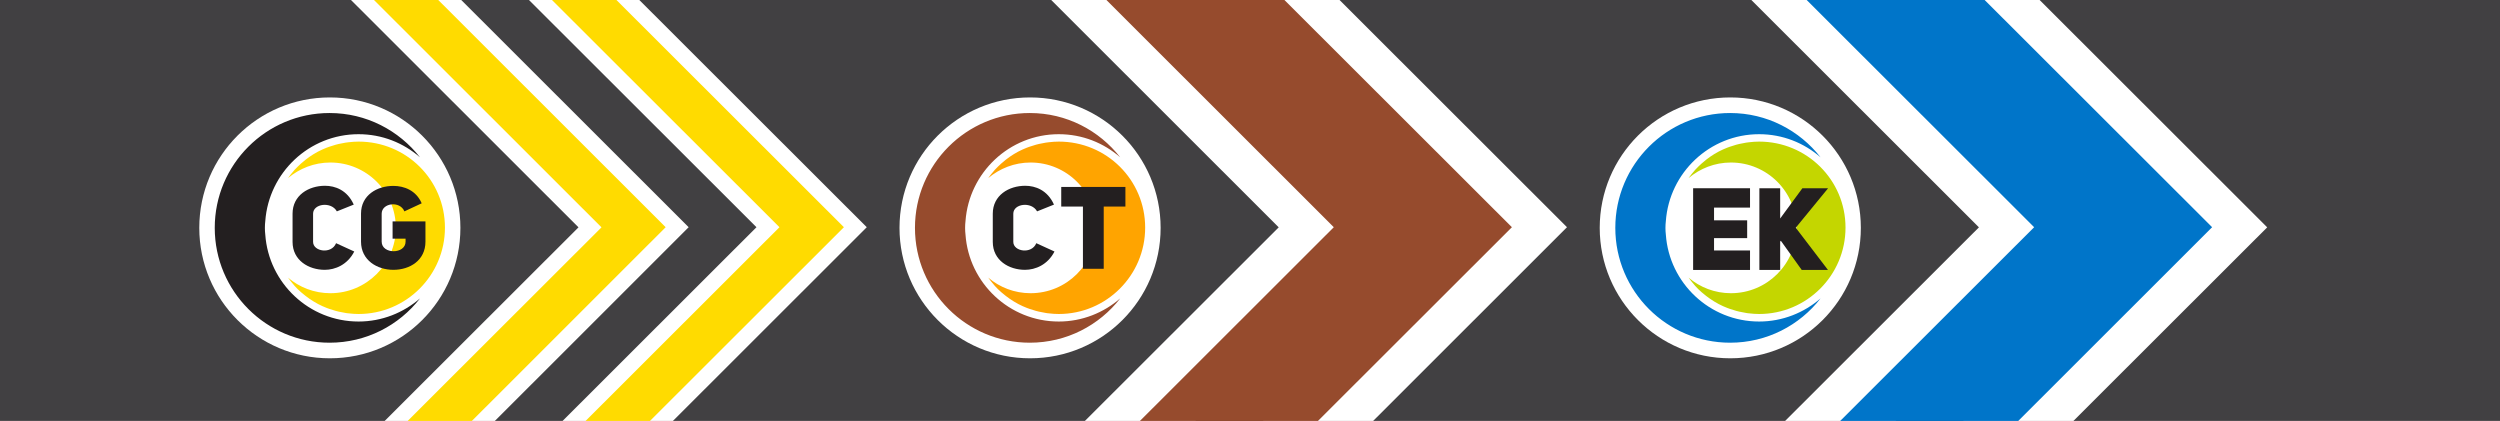 <svg xmlns="http://www.w3.org/2000/svg" xmlns:xlink="http://www.w3.org/1999/xlink" id="Layer_1" x="0px" y="0px" viewBox="0 0 1924.4 324" style="enable-background:new 0 0 1924.4 324;" xml:space="preserve"><style type="text/css">	.st0{clip-path:url(#SVGID_2_);fill:#414042;}	.st1{clip-path:url(#SVGID_2_);fill:#FFFFFF;}	.st2{clip-path:url(#SVGID_2_);fill:#C4D600;}	.st3{clip-path:url(#SVGID_2_);fill:#0075C9;}	.st4{clip-path:url(#SVGID_2_);fill:#231F20;}	.st5{clip-path:url(#SVGID_2_);fill:#964B2D;}	.st6{clip-path:url(#SVGID_2_);fill:#FFA400;}	.st7{clip-path:url(#SVGID_2_);fill:#FFDB00;}</style><g>	<defs>		<rect id="SVGID_1_" x="-0.3" y="-1.5" width="1928.7" height="329"></rect>	</defs>	<clipPath id="SVGID_2_">		<use xlink:href="#SVGID_1_" style="overflow:visible;"></use>	</clipPath>	<rect x="-0.3" y="-1.5" class="st0" width="1928.7" height="329"></rect>	<path class="st1" d="M1432.4,175.4c0,55.5-45,100.4-100.5,100.4c-55.5,0-100.5-45-100.5-100.4c0-55.5,45-100.4,100.5-100.4  C1387.4,75,1432.4,120,1432.4,175.4"></path>	<path class="st2" d="M1354.1,109c-2.6,0-5.1,0.2-7.7,0.5c-0.8,0.1-1.5,0.2-2.3,0.3c-1.8,0.3-3.5,0.6-5.2,1  c-0.8,0.2-1.6,0.4-2.4,0.6c-1.7,0.5-3.4,1-5.1,1.6c-0.6,0.2-1.3,0.5-1.9,0.7c-2.1,0.8-4.2,1.8-6.2,2.8c-0.1,0.1-0.3,0.1-0.4,0.2  c-4.5,2.4-8.7,5.3-12.5,8.7c-0.2,0.2-0.4,0.4-0.6,0.5c-1.7,1.5-3.3,3.1-4.9,4.8c-0.2,0.2-0.4,0.4-0.5,0.6c-1.6,1.8-3.2,3.8-4.6,5.8  c0,0,0,0,0,0c8.8-7.4,20.1-12,32.6-12c27.8,0,50.4,22.5,50.4,50.3c0,27.8-22.6,50.3-50.4,50.3c-12.4,0-23.8-4.5-32.6-12v0  c1.4,2,3,3.9,4.6,5.8c0.2,0.2,0.4,0.4,0.5,0.6c1.5,1.7,3.2,3.3,4.9,4.8c0.2,0.2,0.4,0.4,0.6,0.5c3.8,3.3,8,6.2,12.5,8.6  c0.1,0.1,0.3,0.1,0.4,0.2c2,1,4,2,6.2,2.8c0.6,0.3,1.3,0.5,1.9,0.7c1.7,0.6,3.4,1.1,5.1,1.6c0.8,0.2,1.6,0.4,2.4,0.6  c1.7,0.4,3.5,0.7,5.2,1c0.8,0.1,1.5,0.3,2.3,0.3c2.5,0.3,5.1,0.5,7.7,0.5c36.7,0,66.5-29.8,66.5-66.5S1390.8,109,1354.1,109"></path>	<path class="st3" d="M1354.1,247.5c-38,0-69.2-29.6-71.8-66.9c-0.2-1.7-0.3-3.4-0.3-5.2c0-1.7,0.1-3.5,0.3-5.2  c2.7-37.3,33.8-66.9,71.8-66.9c18.1,0,34.6,6.7,47.3,17.8c-16.2-20.7-41.3-34.1-69.6-34.1c-48.8,0-88.4,39.6-88.4,88.4  c0,48.8,39.6,88.4,88.4,88.4c28.3,0,53.5-13.4,69.6-34.1C1388.7,240.7,1372.2,247.5,1354.1,247.5"></path>	<polygon class="st4" points="1319.4,169.6 1344.9,169.6 1344.9,183.3 1319.4,183.3 1319.4,192.8 1347.1,192.8 1347.1,207.8   1303.3,207.8 1303.3,144.9 1347.1,144.9 1347.1,159.8 1319.4,159.8  "></polygon>	<polygon class="st4" points="1387.4,144.9 1407.2,144.9 1382.3,175.3 1407.1,207.8 1386.9,207.8 1370.8,185.3 1370.3,186   1370.3,207.8 1354.3,207.8 1354.3,144.9 1370.3,144.9 1370.3,168.2  "></polygon>	<path class="st1" d="M1452.8,467.1h-161l-30.5-30.4l262-261.7l-291.9-291.6h221.9l291.9,291.6L1452.8,467.1z M1375.8,407.1h52.1  l232.4-232.2L1428.5-56.7h-52.1l231.8,231.6L1375.8,407.1z"></path>	<polygon class="st3" points="1304.3,437.1 1440.4,437.1 1702.8,174.9 1440.9,-86.7 1303.9,-86.7 1565.8,174.9 1303.8,436.6  "></polygon>	<path class="st1" d="M913.8,467.1h-161l-30.5-30.4l262-261.7L692.4-116.7h221.9l291.9,291.6L913.8,467.1z M836.8,407.1h52.1  l232.4-232.2L889.5-56.7h-52.1l231.8,231.6L836.8,407.1z"></path>	<polygon class="st5" points="765.2,437.1 901.3,437.1 1163.8,174.9 901.9,-86.7 764.9,-86.7 1026.7,174.9 764.8,436.6  "></polygon>	<path class="st1" d="M893.4,175.4c0,55.5-45,100.4-100.5,100.4c-55.5,0-100.5-45-100.5-100.4c0-55.5,45-100.4,100.5-100.4  C848.4,75,893.4,120,893.4,175.4"></path>	<path class="st6" d="M815,109c-2.6,0-5.1,0.2-7.7,0.5c-0.8,0.1-1.5,0.2-2.3,0.3c-1.8,0.3-3.5,0.6-5.2,1c-0.8,0.2-1.6,0.4-2.4,0.6  c-1.7,0.5-3.4,1-5.1,1.6c-0.6,0.2-1.3,0.5-1.9,0.7c-2.1,0.8-4.2,1.8-6.2,2.8c-0.1,0.1-0.3,0.1-0.4,0.2c-4.5,2.4-8.7,5.3-12.5,8.7  c-0.2,0.2-0.4,0.4-0.6,0.5c-1.7,1.5-3.3,3.1-4.9,4.8c-0.2,0.2-0.4,0.4-0.5,0.6c-1.6,1.8-3.2,3.8-4.6,5.8c0,0,0,0,0,0  c8.8-7.4,20.1-12,32.6-12c27.8,0,50.4,22.5,50.4,50.3c0,27.8-22.6,50.3-50.4,50.3c-12.4,0-23.8-4.5-32.6-12c0,0,0,0,0,0  c1.4,2,3,3.9,4.6,5.8c0.2,0.2,0.4,0.4,0.5,0.6c1.5,1.7,3.2,3.3,4.9,4.8c0.2,0.2,0.4,0.4,0.6,0.5c3.8,3.3,8,6.2,12.5,8.6  c0.1,0.1,0.3,0.1,0.4,0.2c2,1,4,2,6.2,2.8c0.6,0.3,1.3,0.5,1.9,0.7c1.7,0.6,3.4,1.1,5.1,1.6c0.8,0.2,1.6,0.4,2.4,0.6  c1.7,0.4,3.5,0.7,5.2,1c0.8,0.1,1.5,0.3,2.3,0.3c2.5,0.3,5.1,0.5,7.7,0.5c36.7,0,66.5-29.8,66.5-66.5S851.8,109,815,109"></path>	<path class="st5" d="M815,247.5c-38,0-69.2-29.6-71.8-66.9c-0.2-1.7-0.3-3.4-0.3-5.2s0.1-3.5,0.3-5.2c2.7-37.3,33.8-66.9,71.8-66.9  c18.1,0,34.6,6.7,47.3,17.8c-16.2-20.7-41.3-34.1-69.6-34.1c-48.8,0-88.4,39.6-88.4,88.4c0,48.8,39.6,88.4,88.4,88.4  c28.3,0,53.5-13.4,69.6-34.1C849.6,240.7,833.1,247.5,815,247.5"></path>	<path class="st4" d="M811.7,193.6c-5.2,10.2-14.7,14.1-22.7,14.1c-12.3,0-24.8-7.2-24.8-21.5v-21.7c0-14.2,12.4-21.5,25-21.5  c7.7,0,17.1,3.3,22.1,14.5l-13,5.2c-4.3-7.8-18.3-6-18.3,1.8v21.7c0,7.5,14.2,9.7,17.7,1L811.7,193.6z"></path>	<polygon class="st4" points="849.6,159 849.6,206.9 833.6,206.9 833.6,159 816.9,159 816.9,143.9 866.3,143.9 866.3,159  "></polygon>	<path class="st1" d="M374.8,467.1h-161l-30.5-30.4l262-261.7L153.4-116.7h221.9l291.9,291.6L374.8,467.1z M297.8,407.1h52.1  l232.4-232.2L350.4-56.7h-52.1l231.8,231.6L297.8,407.1z"></path>	<path class="st1" d="M354.4,175.4c0,55.5-45,100.4-100.5,100.4c-55.5,0-100.5-45-100.5-100.4c0-55.5,45-100.4,100.5-100.4  C309.4,75,354.4,120,354.4,175.4"></path>	<path class="st7" d="M276,109c-2.6,0-5.1,0.2-7.7,0.5c-0.8,0.1-1.5,0.2-2.3,0.3c-1.8,0.3-3.5,0.6-5.2,1c-0.8,0.2-1.6,0.4-2.4,0.6  c-1.7,0.5-3.4,1-5.1,1.6c-0.6,0.2-1.3,0.5-1.9,0.7c-2.1,0.8-4.2,1.8-6.2,2.8c-0.1,0.1-0.3,0.1-0.4,0.2c-4.5,2.4-8.7,5.3-12.5,8.7  c-0.2,0.2-0.4,0.4-0.6,0.5c-1.7,1.5-3.3,3.1-4.9,4.8c-0.2,0.2-0.4,0.4-0.5,0.6c-1.6,1.8-3.2,3.8-4.6,5.8c0,0,0,0,0,0  c8.8-7.4,20.1-12,32.6-12c27.8,0,50.4,22.5,50.4,50.3c0,27.8-22.6,50.3-50.4,50.3c-12.4,0-23.8-4.5-32.6-12c0,0,0,0,0,0  c1.4,2,3,3.9,4.6,5.8c0.2,0.2,0.4,0.4,0.5,0.6c1.5,1.7,3.2,3.3,4.9,4.8c0.2,0.2,0.4,0.4,0.6,0.5c3.8,3.3,8,6.2,12.5,8.6  c0.1,0.1,0.3,0.1,0.4,0.2c2,1,4,2,6.2,2.8c0.6,0.3,1.3,0.5,1.9,0.7c1.7,0.6,3.4,1.1,5.1,1.6c0.8,0.2,1.6,0.4,2.4,0.6  c1.7,0.4,3.5,0.7,5.2,1c0.8,0.1,1.5,0.3,2.3,0.3c2.5,0.3,5.1,0.5,7.7,0.5c36.7,0,66.5-29.8,66.5-66.5S312.8,109,276,109"></path>	<path class="st4" d="M276,247.5c-38,0-69.2-29.6-71.8-66.9c-0.2-1.7-0.3-3.4-0.3-5.2s0.1-3.5,0.3-5.2c2.7-37.3,33.8-66.9,71.8-66.9  c18.1,0,34.6,6.7,47.3,17.8c-16.2-20.7-41.3-34.1-69.6-34.1c-48.8,0-88.4,39.6-88.4,88.4c0,48.8,39.6,88.4,88.4,88.4  c28.3,0,53.5-13.4,69.6-34.1C310.6,240.7,294.1,247.5,276,247.5"></path>	<path class="st4" d="M272.7,193.6c-5.2,10.2-14.7,14.1-22.7,14.1c-12.3,0-24.8-7.2-24.8-21.5v-21.7c0-14.2,12.4-21.5,25-21.5  c7.7,0,17.1,3.3,22.1,14.5l-13,5.2c-4.3-7.8-18.3-6-18.3,1.8v21.7c0,7.5,14.2,9.7,17.7,1L272.7,193.6z"></path>	<path class="st4" d="M311.3,162.7c-3.5-8.4-17.5-6.5-17.5,1.8V186c0,9.9,18.4,9.8,18.4,0v-2.3h-10v-13.3h25.3V186  c0,14.5-12.1,21.7-24.7,21.7c-12.4,0-24.9-7.3-24.9-21.7v-21.6c0-14.2,12.4-21.3,24.9-21.3c8.2,0,17.5,3.4,21.8,13.4L311.3,162.7z"></path>	<path class="st7" d="M369.6,454.6H219l-18-17.9l262-261.7L183.6-104.2h186.6l279.4,279.1L369.6,454.6z M267.6,419.6h87.5L600,174.9  L355.6-69.2h-87.5l244.3,244.1L267.6,419.6z"></path></g></svg>